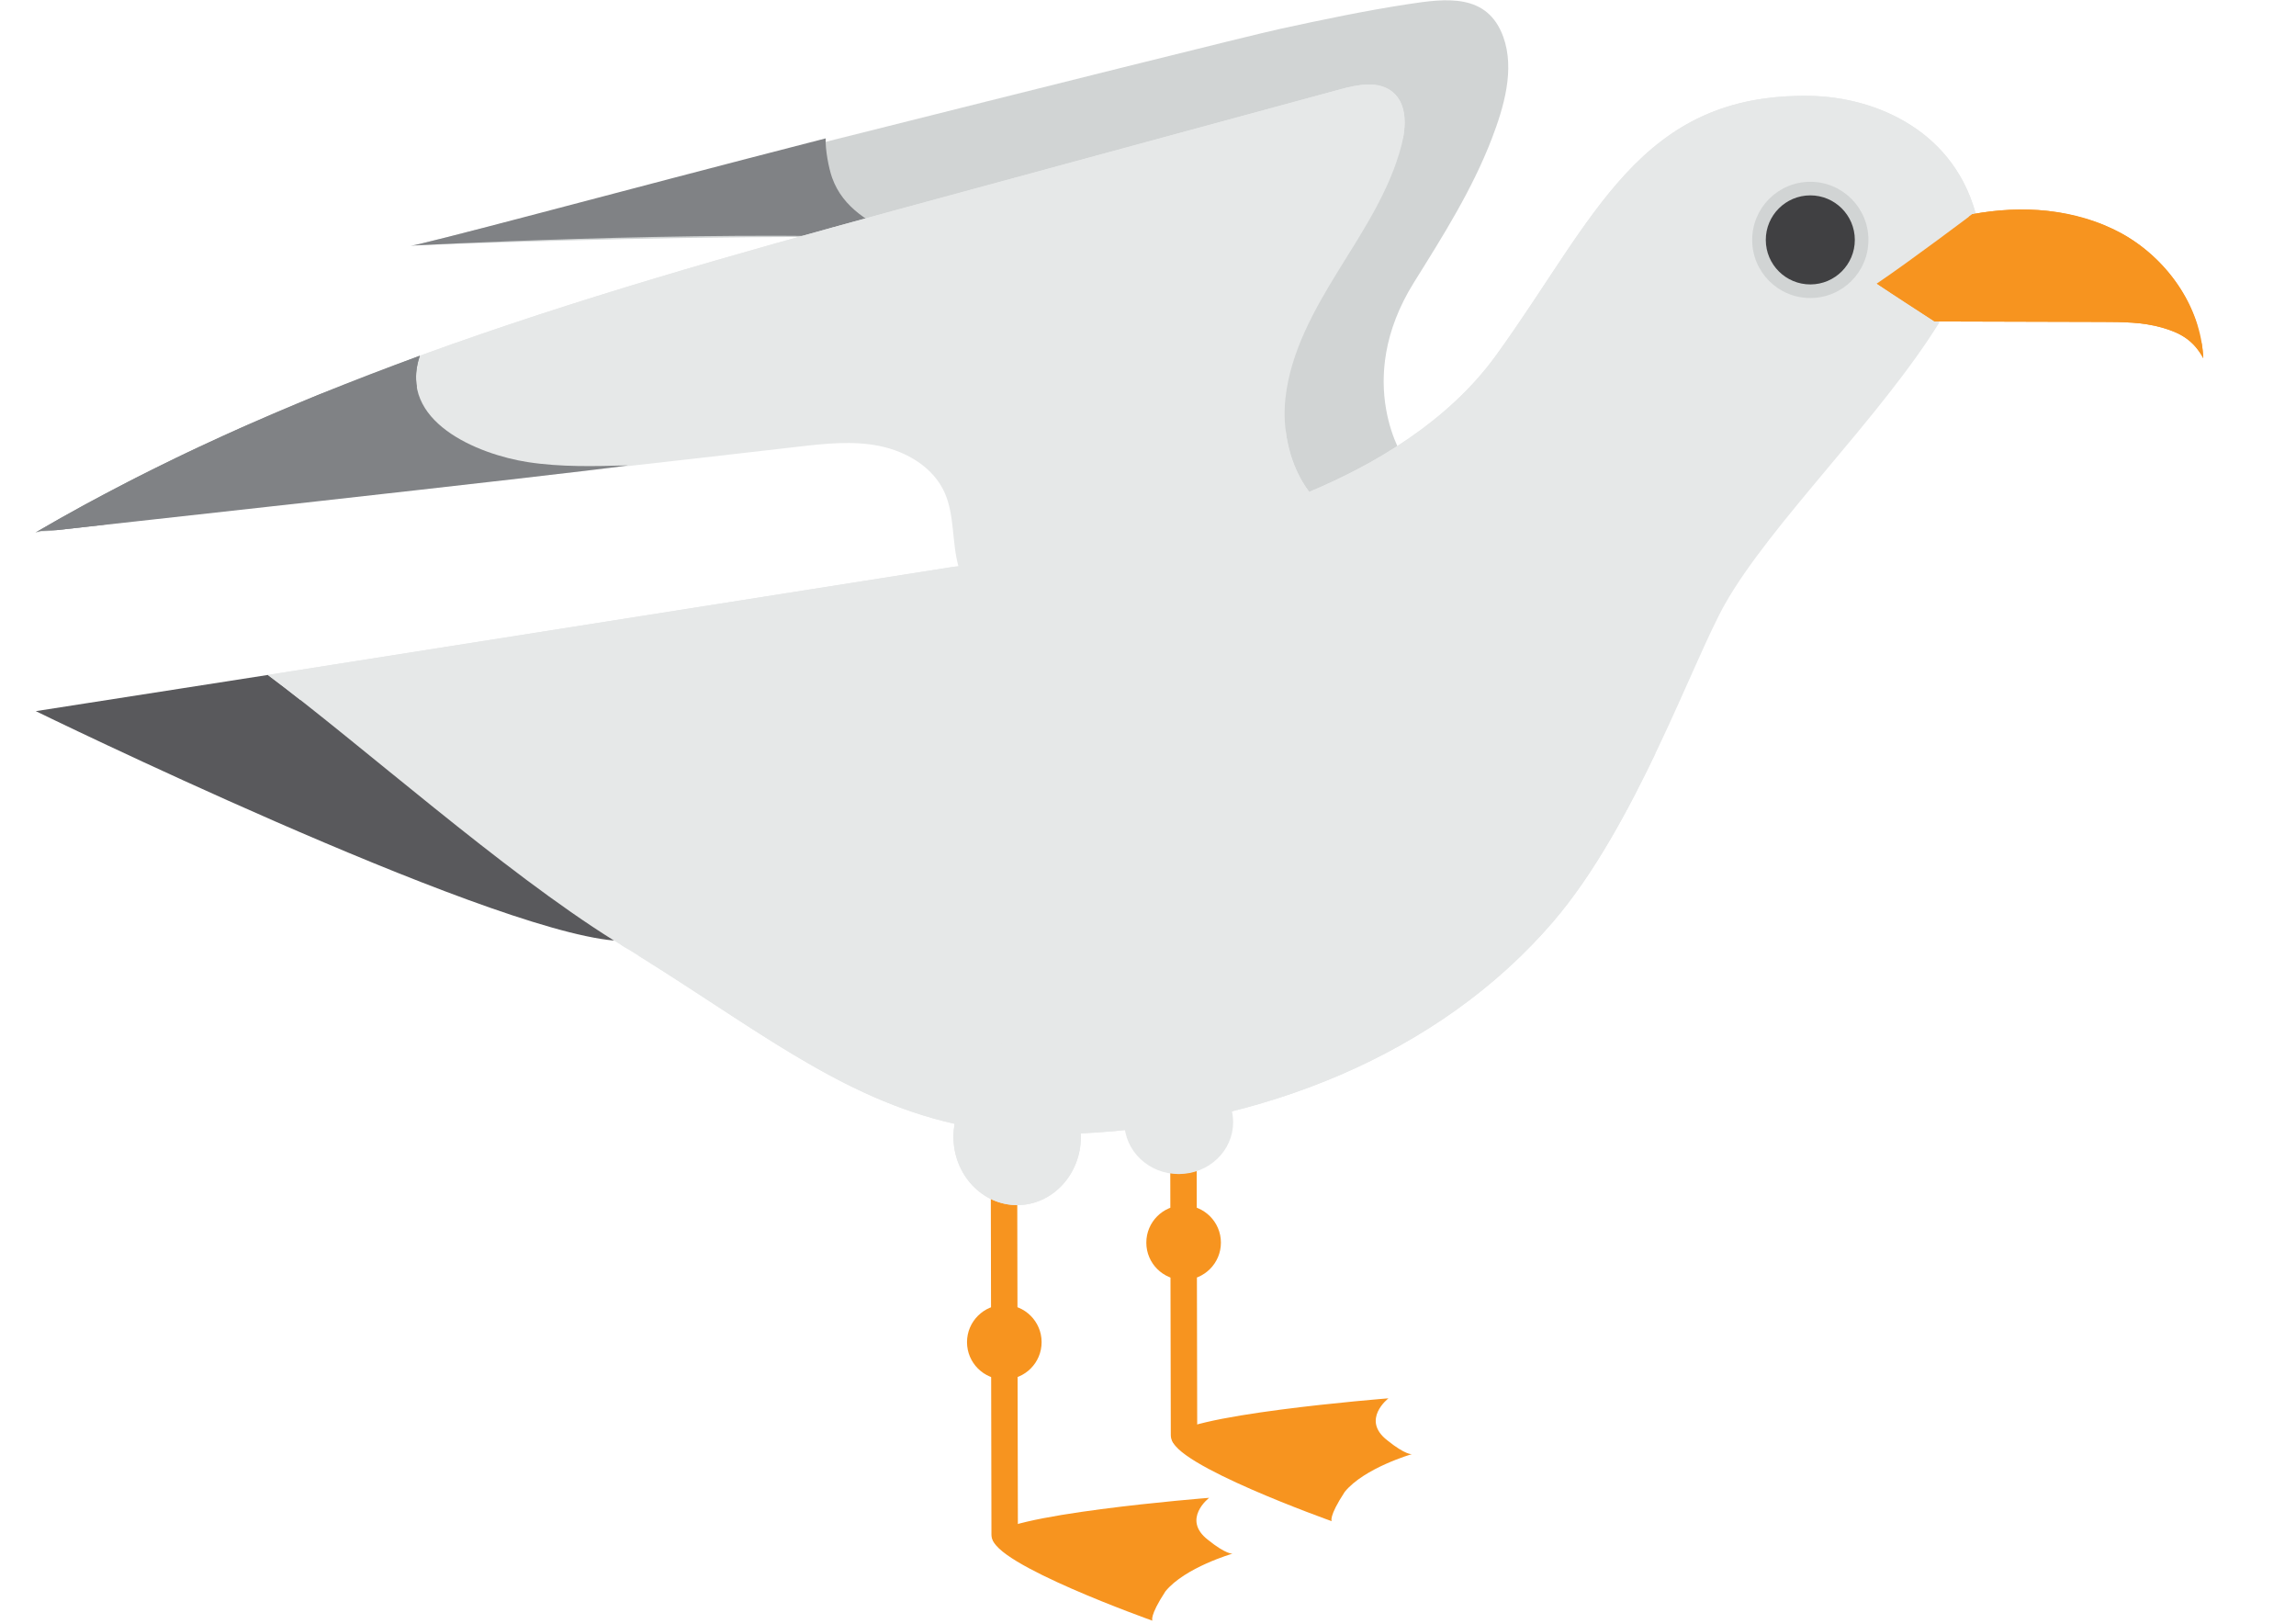 <?xml version="1.0" encoding="utf-8"?>
<!-- Generator: Adobe Illustrator 16.0.0, SVG Export Plug-In . SVG Version: 6.00 Build 0)  -->
<!DOCTYPE svg PUBLIC "-//W3C//DTD SVG 1.1//EN" "http://www.w3.org/Graphics/SVG/1.1/DTD/svg11.dtd">
<svg version="1.1" id="Ebene_1" xmlns="http://www.w3.org/2000/svg" xmlns:xlink="http://www.w3.org/1999/xlink" x="0px" y="0px"
	 width="841.889px" height="595.281px" viewBox="0 0 841.889 595.281" enable-background="new 0 0 841.889 595.281"
	 xml:space="preserve">
<g>
	<defs>
		<rect id="SVGID_1_" x="13.001" y="0.105" width="794.906" height="594.067"/>
	</defs>
	<clipPath id="SVGID_2_">
		<use xlink:href="#SVGID_1_"  overflow="visible"/>
	</clipPath>
	<path clip-path="url(#SVGID_2_)" fill="#D1D4D4" d="M150.477,90.064c1.153,0.377,3.59-0.692,4.687-0.942
		c4.043-0.942,293.552-74.06,314.365-78.566c15.486-3.36,31.031-6.624,46.721-9.027c13.91-2.125,29.11-4.137,34.958,11.959
		c4.348,11.981,0.172,25.945-4.176,37.287c-7.181,18.726-17.956,35.763-28.521,52.688c-22.894,36.63-3.437,65.16-3.437,65.16
		l-70.871,41.091c0,0-21.869-91.248-36.142-113.048C396.886,79.59,150.477,90.064,150.477,90.064"/>
	<path clip-path="url(#SVGID_2_)" fill="#808285" d="M150.477,90.064c0,0,103.533-5.682,179.417-2.849
		c-10.828-5.599-20.707-10.7-24.776-22.057c-1.266-3.511-2.579-10.654-2.353-14.431C224.781,70.758,152.007,90.561,150.477,90.064"
		/>
	<path clip-path="url(#SVGID_2_)" fill="#F7941F" d="M363.276,419.602c0.092,47.655,0.182,95.295,0.264,142.943
		c0.017,6.254,9.708,6.254,9.699,0c-0.09-47.648-0.18-95.288-0.272-142.943C372.952,413.348,363.261,413.348,363.276,419.602"/>
	<path clip-path="url(#SVGID_2_)" fill="#F7941F" d="M443.373,549.125c0,0-10.227,7.837-0.431,15.409
		c6.723,5.425,8.998,5.057,8.998,5.057s-17.438,5.042-24.604,13.82c-6.035,9.245-4.753,10.761-4.753,10.761
		s-59.065-20.949-58.65-30.519C364.293,555.364,443.373,549.125,443.373,549.125"/>
	<path clip-path="url(#SVGID_2_)" fill="#F7941F" d="M354.581,492.08c0.015,7.551,6.149,13.67,13.708,13.646
		c7.558-0.015,13.661-6.141,13.646-13.707c-0.015-7.535-6.149-13.654-13.699-13.64C360.684,478.395,354.567,484.529,354.581,492.08"
		/>
	<path clip-path="url(#SVGID_2_)" fill="#F7941F" d="M429.107,426.416c0.061,33.217,0.121,66.434,0.197,99.65
		c0,6.245,9.69,6.245,9.69,0c-0.066-33.217-0.136-66.434-0.196-99.65C438.783,420.16,429.092,420.16,429.107,426.416"/>
	<path clip-path="url(#SVGID_2_)" fill="#F7941F" d="M509.12,512.645c0,0-10.218,7.828-0.429,15.402
		c6.721,5.432,8.998,5.063,8.998,5.063s-17.432,5.042-24.604,13.826c-6.044,9.232-4.764,10.755-4.764,10.755
		s-59.056-20.956-58.642-30.52C430.042,518.876,509.12,512.645,509.12,512.645"/>
	<path clip-path="url(#SVGID_2_)" fill="#F7941F" d="M420.329,455.599c0.015,7.551,6.141,13.663,13.708,13.647
		c7.55-0.015,13.655-6.148,13.641-13.699c-0.009-7.551-6.144-13.662-13.701-13.655C426.426,441.908,420.314,448.042,420.329,455.599
		"/>
	<path clip-path="url(#SVGID_2_)" fill="#E6E8E8" d="M452.16,411.389c0.021,10.497-8.886,19.012-19.903,19.041
		c-11.009,0.017-19.961-8.469-19.976-18.975c-0.023-10.489,8.891-19.012,19.901-19.034
		C443.199,392.399,452.143,400.891,452.16,411.389"/>
	<path clip-path="url(#SVGID_2_)" fill="#E6E8E8" d="M725.136,81.022c-7.543-33.028-37.386-45.447-61.341-45.869
		c-62.681-1.1-78.919,44.994-115.285,95.212c-17.672,24.378-44.995,40.156-68.469,49.969c-7.076-9.473-10.029-22.396-8.696-34.386
		c1.892-17.045,10.595-32.5,19.622-47.09c9.021-14.574,18.71-29.177,22.976-45.785c1.704-6.692,2.034-14.89-3.255-19.307
		c-5.138-4.295-12.795-2.773-19.245-1.017c-47.579,12.923-95.159,25.847-142.739,38.771
		c-115.43,31.362-232.423,63.352-335.699,123.726c99.458-11.507,179.839-19.924,279.295-31.438
		c10.06-1.161,20.324-2.321,30.255-0.294c9.923,2.027,19.637,7.792,23.796,17.03c3.73,8.334,2.654,18.364,5.065,26.97
		L98.209,247.446c34.592,25.786,88.32,73.917,129.42,98.912c47.255,28.74,79.086,55.869,122.408,65.657
		c-0.272,1.552-0.429,3.143-0.429,4.77c0.029,13.851,10.503,25.056,23.419,25.033c12.887-0.022,23.338-11.273,23.309-25.115
		c0-0.392-0.038-0.784-0.069-1.176c65.214-3.044,131.022-28.305,173.402-77.812c30.15-35.229,50.993-95.264,62.771-116.131
		c16.716-29.637,57.128-68.483,78.732-103.448c-6.796-4.627-13.359-9.042-19.892-13.662C702.95,96.99,725.136,81.022,725.136,81.022
		"/>
	<path clip-path="url(#SVGID_2_)" fill="#59595C" d="M98.213,247.446l-85.091,13.27c0,0,163.495,79.816,212.043,84.111
		C184.411,319.448,132.142,272.735,98.213,247.446"/>
	<path clip-path="url(#SVGID_2_)" fill="#E6E8E8" d="M471.336,156.957c-1.31,11.99,1.629,24.958,8.712,34.415
		c23.467-9.804,55.989-26.375,73.652-50.751c36.375-50.21,47.414-98.799,110.095-97.691c21.628,0.384,48.002,13.865,58.484,40.134
		c1.756-1.259,2.856-2.042,2.856-2.042c-7.552-33.028-37.377-45.44-61.341-45.869c-62.681-1.1-78.912,44.994-115.294,95.212
		c-17.663,24.378-44.986,40.156-68.453,49.96C475.098,173.717,472.203,165.443,471.336,156.957"/>
	<path clip-path="url(#SVGID_2_)" fill="#E6E8E8" d="M349.667,207.801L98.209,247.446c3.749,2.795,7.763,5.892,11.928,9.162
		l241.279-38.046C350.451,215.14,350.044,211.477,349.667,207.801"/>
	<path clip-path="url(#SVGID_2_)" fill="#E6E8E8" d="M348.71,82.567c47.573-12.924,95.153-25.854,142.732-38.778
		c6.457-1.749,14.09-3.279,19.23,1.01c1.931,1.613,3.104,3.73,3.753,6.081c1.221-6.193,0.994-13.171-3.753-17.12
		c-5.141-4.288-12.773-2.773-19.23-1.01c-47.579,12.923-95.159,25.84-142.732,38.771
		c-115.445,31.355-232.434,63.352-335.709,123.718c8.527-0.986,16.876-1.936,25.139-2.886
		C135.066,140.847,242.528,111.405,348.71,82.567"/>
	<path clip-path="url(#SVGID_2_)" fill="#F7941F" d="M688.164,103.968c7.581,4.913,13.641,8.975,21.222,13.881
		c20.526,0.06,41.054,0.113,61.597,0.173c7.248,0.023,14.604,0.054,21.625,2.035c7.008,1.982,11.682,4.695,15.29,11.273
		c-0.835-19.328-13.676-36.886-30.224-45.898c-16.55-9.005-36.187-10.301-54.499-6.896
		C723.175,78.535,700.245,95.837,688.164,103.968"/>
	<path clip-path="url(#SVGID_2_)" fill="#F7941F" d="M688.164,103.968c14.869,1.884,33.008,0.317,48.011-0.278
		c17.104-0.678,34.784-0.287,50.585,6.699c7.793,3.444,15.043,8.817,20.55,15.508c0.287,1.801,0.507,3.603,0.588,5.433
		c-3.608-6.578-8.282-9.291-15.29-11.273c-7.021-1.981-14.377-2.012-21.625-2.035c-20.543-0.06-41.07-0.113-61.597-0.173
		C702.138,113.147,695.122,108.662,688.164,103.968"/>
	<path clip-path="url(#SVGID_2_)" fill="#D1D4D4" d="M642.486,87.992c0.015,11.779,9.584,21.296,21.348,21.266
		c11.777-0.015,21.297-9.57,21.273-21.341c-0.023-11.777-9.586-21.287-21.355-21.272C651.989,66.667,642.469,76.229,642.486,87.992"
		/>
	<path clip-path="url(#SVGID_2_)" fill="#404042" d="M647.474,87.985c0.015,9.013,7.34,16.307,16.353,16.291
		c9.02-0.015,16.308-7.339,16.293-16.352c-0.018-9.02-7.341-16.314-16.354-16.298C654.753,71.648,647.45,78.972,647.474,87.985"/>
	<path clip-path="url(#SVGID_2_)" fill="#E6E8E8" d="M569.668,337.714c14.688-17.166,27.151-40.209,37.46-61.746
		c-1.078,1.356-2.125,2.734-3.226,4.069c-46.916,57.195-121.562,93.795-194.781,101.428c-11.618,1.214-23.314,1.726-34.994,1.545
		c-27.806-0.437-55.545-4.785-82.167-12.802c-13.324-4.01-45.696-14.326-58.327-20.143l-0.119-0.062
		c44.052,27.362,75.023,52.629,116.522,62.011c-0.272,1.552-0.429,3.143-0.429,4.77c0.029,13.844,10.503,25.056,23.419,25.025
		c12.887-0.021,23.332-11.266,23.309-25.107c0-0.4-0.038-0.777-0.069-1.176C461.481,412.482,527.288,387.215,569.668,337.714"/>
	<path clip-path="url(#SVGID_2_)" fill="#E6E8E8" d="M230.748,348.286c-3.901-2.901-6.396-6.639-2.954-1.83
		C228.797,347.065,229.754,347.676,230.748,348.286"/>
	<path clip-path="url(#SVGID_2_)" fill="#808285" d="M13.001,195.246c1.723-1.018,5.848-0.678,7.864-0.912
		c3.085-0.347,184-20.127,209.485-23.722c-12.313,0.339-24.702,0.678-36.879-1.206c-18.201-2.818-47.739-14.875-39.536-38.974
		C105.206,148.21,57.811,169.052,13.001,195.246"/>
	<path clip-path="url(#SVGID_2_)" fill="#F7941F" d="M777.674,85.438c-1.567-0.852-3.167-1.568-4.793-2.284
		c-0.979-0.422-1.93-0.859-2.938-1.236c-0.408-0.166-0.829-0.286-1.237-0.444c-4.249-1.485-8.65-2.638-13.125-3.451
		c-0.748-0.129-1.486-0.242-2.231-0.347c-0.95-0.144-1.884-0.264-2.819-0.385c-9.088-0.949-18.371-0.429-27.354,1.236
		c0,0-0.511,0.392-1.356,1.033c19.396-3.708,42.713,0.775,59.035,11.709c10.543,7.054,19.08,16.918,24.896,28.191
		C801.389,105.022,790.741,92.551,777.674,85.438"/>
	<path clip-path="url(#SVGID_2_)" fill="#808285" d="M30.136,193.279c0.08-0.015,5.448-0.633,8.003-0.919
		c36.931-19.63,75.405-36.035,114.736-50.443c-0.595-3.481-0.369-7.287,1.055-11.483c-0.345,0.12-34.445,13.209-37.979,14.648
		c-2.977,1.214-25.286,10.754-28.179,12.05c-3.579,1.598-16.273,7.445-19.028,8.756c-3.744,1.786-16.269,7.958-18.797,9.246
		c-4.145,2.11-16.521,8.65-18.597,9.773c-6.164,3.361-12.283,6.797-18.35,10.339c1.73-1.018,5.848-0.678,7.864-0.912
		C23.949,193.988,27.043,193.626,30.136,193.279"/>
</g>
</svg>
